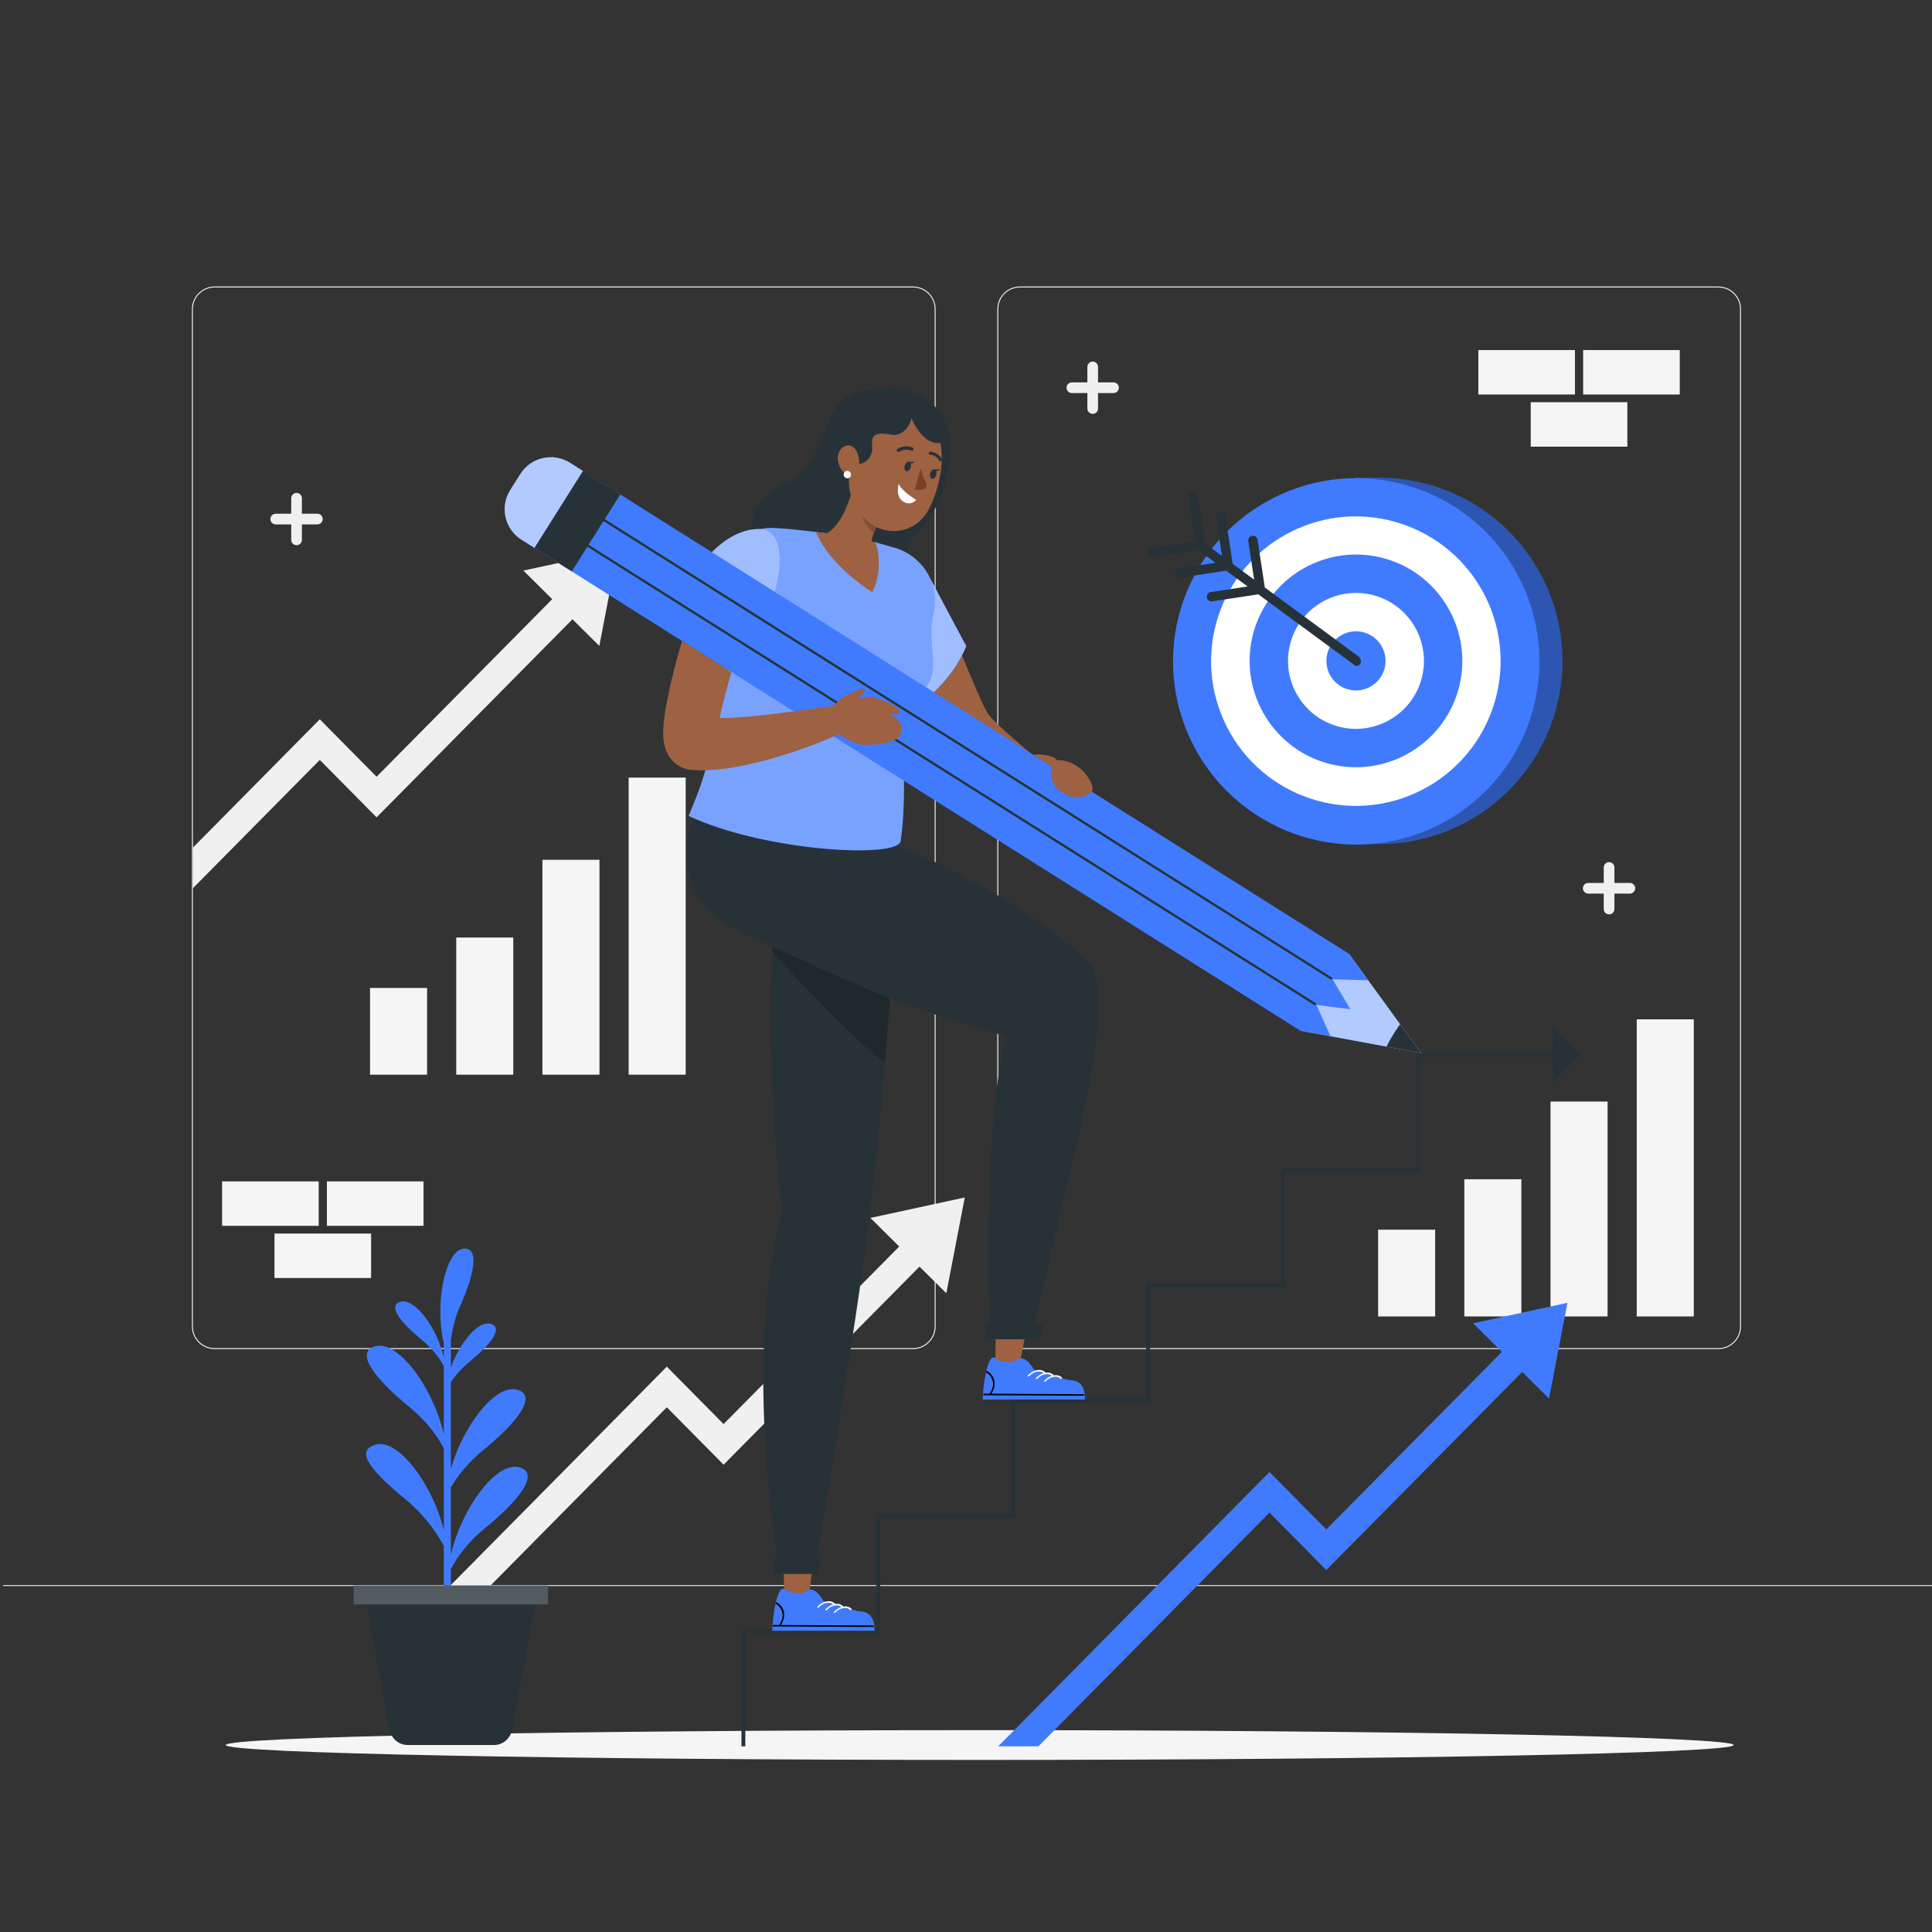<?xml version="1.0" encoding="utf-8"?>
<!-- Generator: Adobe Illustrator 27.5.0, SVG Export Plug-In . SVG Version: 6.00 Build 0)  -->
<svg version="1.1" xmlns="http://www.w3.org/2000/svg" xmlns:xlink="http://www.w3.org/1999/xlink" x="0px" y="0px"
	 viewBox="0 0 500 500" style="enable-background:new 0 0 500 500;" xml:space="preserve">
<rect x="0" y="0" width="500" height="500" fill="#333333" stroke="none"/>
<g id="Background_complete">
	<g>
		<g>
			<g>
				<g>
					<path style="fill:#F0F0F0;" d="M444.708,349.145H263.962c-3.232,0-5.862-2.63-5.862-5.862V80.009
						c0-3.232,2.63-5.862,5.862-5.862h180.746c3.232,0,5.862,2.629,5.862,5.862v263.273
						C450.57,346.515,447.94,349.145,444.708,349.145z M263.962,74.397c-3.095,0-5.612,2.518-5.612,5.612v263.273
						c0,3.095,2.518,5.612,5.612,5.612h180.746c3.095,0,5.612-2.518,5.612-5.612V80.009c0-3.094-2.518-5.612-5.612-5.612H263.962z"
						/>
				</g>
			</g>
			<g>
				<g>
					<path style="fill:#F0F0F0;" d="M236.28,349.145H55.534c-3.232,0-5.862-2.63-5.862-5.862V80.009
						c0-3.232,2.629-5.862,5.862-5.862H236.28c3.232,0,5.862,2.629,5.862,5.862v263.273
						C242.143,346.515,239.513,349.145,236.28,349.145z M55.534,74.397c-3.094,0-5.612,2.518-5.612,5.612v263.273
						c0,3.095,2.518,5.612,5.612,5.612H236.28c3.095,0,5.612-2.518,5.612-5.612V80.009c0-3.094-2.518-5.612-5.612-5.612H55.534z"/>
				</g>
			</g>
		</g>
		<g>
			<g>
				<rect x="0.788" y="410.214" style="fill:#E0E0E0;" width="500" height="0.25"/>
			</g>
		</g>
	</g>
	<g>
		<polygon style="fill:#F0F0F0;" points="225.258,315.201 231.816,321.703 232.718,322.595 187.266,368.551 172.567,353.688 
			116.675,410.214 127.069,410.214 172.567,364.2 187.266,379.064 237.96,327.801 238.354,328.189 244.912,334.692 249.679,309.904 
					"/>
	</g>
	<g>
		<polygon style="fill:#F0F0F0;" points="135.452,147.667 142.01,154.17 142.912,155.062 97.46,201.018 82.761,186.154 
			49.922,219.366 49.922,229.878 82.761,196.667 97.46,211.531 148.153,160.268 148.548,160.656 155.105,167.159 159.873,142.37 		
			"/>
	</g>
	<path style="fill:#F0F0F0;" d="M83.512,134.329c0,0.767-0.619,1.386-1.378,1.386h-4.002v3.994c0,0.768-0.619,1.386-1.386,1.386
		c-0.759,0-1.378-0.619-1.378-1.386v-3.994h-4.002c-0.767,0-1.386-0.619-1.386-1.386c0-0.759,0.619-1.378,1.386-1.378h4.002v-4.002
		c0-0.767,0.619-1.386,1.378-1.386c0.767,0,1.386,0.619,1.386,1.386v4.002h4.002C82.894,132.951,83.512,133.57,83.512,134.329z"/>
	<path style="fill:#F0F0F0;" d="M423.19,229.878c0,0.767-0.619,1.386-1.378,1.386h-4.002v3.994c0,0.768-0.619,1.386-1.386,1.386
		c-0.759,0-1.378-0.619-1.378-1.386v-3.994h-4.002c-0.767,0-1.386-0.619-1.386-1.386c0-0.759,0.619-1.378,1.386-1.378h4.002v-4.002
		c0-0.767,0.619-1.386,1.378-1.386c0.767,0,1.386,0.619,1.386,1.386v4.002h4.002C422.571,228.5,423.19,229.119,423.19,229.878z"/>
	<path style="fill:#F0F0F0;" d="M289.553,100.341c0,0.767-0.619,1.386-1.378,1.386h-4.002v3.994c0,0.768-0.619,1.386-1.386,1.386
		c-0.759,0-1.378-0.619-1.378-1.386v-3.994h-4.002c-0.767,0-1.386-0.619-1.386-1.386c0-0.759,0.619-1.378,1.386-1.378h4.002v-4.002
		c0-0.767,0.619-1.386,1.378-1.386c0.767,0,1.386,0.619,1.386,1.386v4.002h4.002C288.934,98.963,289.553,99.582,289.553,100.341z"/>
	<g>
		<g>
			<rect x="57.48" y="305.745" style="fill:#F5F5F5;" width="25" height="11.5"/>
			<rect x="84.605" y="305.745" style="fill:#F5F5F5;" width="25" height="11.5"/>
		</g>
		<rect x="71.042" y="319.245" style="fill:#F5F5F5;" width="25" height="11.5"/>
	</g>
	<g>
		<g>
			<rect x="382.594" y="90.597" style="fill:#F5F5F5;" width="25" height="11.5"/>
			<rect x="409.719" y="90.597" style="fill:#F5F5F5;" width="25" height="11.5"/>
		</g>
		<rect x="396.157" y="104.097" style="fill:#F5F5F5;" width="25" height="11.5"/>
	</g>
	<g>
		<rect x="95.766" y="255.681" style="fill:#F5F5F5;" width="14.759" height="22.45"/>
		<rect x="118.076" y="242.627" style="fill:#F5F5F5;" width="14.759" height="35.503"/>
		<rect x="140.386" y="222.519" style="fill:#F5F5F5;" width="14.759" height="55.612"/>
		<rect x="162.696" y="201.24" style="fill:#F5F5F5;" width="14.759" height="76.89"/>
	</g>
	<g>
		<rect x="356.657" y="318.245" style="fill:#F5F5F5;" width="14.759" height="22.45"/>
		<rect x="378.967" y="305.192" style="fill:#F5F5F5;" width="14.759" height="35.503"/>
		<rect x="401.277" y="285.083" style="fill:#F5F5F5;" width="14.759" height="55.612"/>
		<rect x="423.587" y="263.805" style="fill:#F5F5F5;" width="14.759" height="76.89"/>
	</g>
</g>
<g id="Background_simple" style="display:none;">
	<g style="display:inline;">
		<path style="fill:#407BFF;" d="M429.777,156.197c-2.09-23.725-11.822-46.267-28.418-63.35
			c-15.452-15.906-39.133-29.853-72.974-24.407c-77.526,12.475-45.825,131.563-146.951,104.94
			c-101.127-26.623-143.389,96.016-67.668,139.305c75.721,43.289,205.947,19.149,261.057-27.129
			C426.708,241.987,432.741,189.84,429.777,156.197z"/>
		<path style="opacity:0.9;fill:#FFFFFF;" d="M429.777,156.197c-2.09-23.725-11.822-46.267-28.418-63.35
			c-15.452-15.906-39.133-29.853-72.974-24.407c-77.526,12.475-45.825,131.563-146.951,104.94
			c-101.127-26.623-143.389,96.016-67.668,139.305c75.721,43.289,205.947,19.149,261.057-27.129
			C426.708,241.987,432.741,189.84,429.777,156.197z"/>
	</g>
</g>
<g id="Shadow">
	<g>
		<g>
			<path style="fill:#F5F5F5;" d="M448.667,451.613c0,2.129-87.356,3.854-195.115,3.854s-195.115-1.726-195.115-3.854
				c0-2.129,87.356-3.855,195.115-3.855S448.667,449.484,448.667,451.613z"/>
		</g>
	</g>
</g>
<g id="Arrow">
	<g>
		<polygon style="fill:#407BFF;" points="381.234,342.464 387.792,348.966 388.694,349.858 343.242,395.814 328.543,380.951 
			258.35,451.941 268.744,451.941 328.543,391.463 343.242,406.327 393.936,355.064 394.33,355.452 400.888,361.955 
			405.655,337.167 		"/>
	</g>
</g>
<g id="Plant">
	<g>
		<g>
			<path style="fill:#263238;" d="M132.493,447.712l6.59-35.692H94.267l6.59,35.692c0.417,2.26,2.388,3.9,4.686,3.9h22.263
				C130.105,451.613,132.076,449.973,132.493,447.712z"/>
			<path style="fill:#407BFF;" d="M134.333,379.719c-5.9-1.554-14.914,10.692-17.652,22.631v-17.395
				c1.376-2.441,4-6.112,8.764-9.992c7.408-6.034,14.228-13.777,8.317-15.333c-5.539-1.459-13.823,9.246-17.081,20.44V357.73
				c0.954-1.482,2.518-3.426,5.018-5.462c4.669-3.803,8.967-8.683,5.242-9.664c-3.233-0.852-7.949,4.871-10.26,11.324v-7.24
				c0.382-2.24,0.922-5.438,2.404-8.709c3.434-7.578,5.289-15.385,0.761-14.804c-4.532,0.581-7.47,14.077-4.992,24.438v3.726
				c-1.674-7.582-7.417-15.435-11.166-14.447c-3.725,0.981,0.573,5.861,5.242,9.664c3.554,2.895,5.217,5.604,5.924,7.061v17.598
				c-2.685-11.999-11.763-24.384-17.694-22.822c-5.91,1.557,0.909,9.3,8.317,15.333c5.598,4.559,8.242,8.832,9.377,11.156v21.103
				c-2.869-11.78-11.716-23.668-17.534-22.135c-5.91,1.557-0.842,7.215,7.484,14.059c5.658,4.652,8.689,9.56,10.05,12.229v11.883
				h1.827v-5.898c1.158-2.342,3.805-6.566,9.335-11.07C133.424,389.019,140.244,381.276,134.333,379.719z"/>
			<rect x="91.508" y="410.339" style="fill:#263238;" width="50.333" height="4.9"/>
			<rect x="91.508" y="410.339" style="opacity:0.2;fill:#FFFFFF;" width="50.333" height="4.9"/>
		</g>
	</g>
</g>
<g id="Target">
	<g>
		<g>
			<path style="fill:#407BFF;" d="M402.586,183.829c-5.921,21.116-25.248,34.86-46.179,34.603v0.01h-5.86v-0.442
				c-2.128-0.288-4.256-0.73-6.384-1.326c-25.207-7.073-39.908-33.226-32.845-58.433c5.263-18.751,21.085-31.694,39.229-34.172
				v-0.442h5.86v0.01c4.4-0.051,8.893,0.514,13.344,1.768C394.958,132.469,409.659,158.633,402.586,183.829z"/>
			<path style="opacity:0.3;" d="M402.586,183.829c-5.921,21.116-25.248,34.86-46.179,34.603v0.01h-5.86v-0.442
				c-2.128-0.288-4.256-0.73-6.384-1.326c-25.207-7.073-39.908-33.226-32.845-58.433c5.263-18.751,21.085-31.694,39.229-34.172
				v-0.442h5.86v0.01c4.4-0.051,8.893,0.514,13.344,1.768C394.958,132.469,409.659,158.633,402.586,183.829z"/>
			
				<ellipse transform="matrix(0.926 -0.378 0.378 0.926 -38.621 145.43)" style="fill:#407BFF;" cx="350.926" cy="171.037" rx="47.394" ry="47.394"/>
			
				<ellipse transform="matrix(0.912 -0.41 0.41 0.912 -39.276 158.999)" style="fill:#FFFFFF;" cx="350.926" cy="171.037" rx="37.46" ry="37.459"/>
			<path style="fill:#407BFF;" d="M343.495,197.539c14.613,4.098,29.836-4.458,33.934-19.071
				c4.098-14.614-4.457-29.836-19.071-33.934c-14.613-4.098-29.836,4.458-33.934,19.071
				C320.326,178.219,328.881,193.442,343.495,197.539z"/>
			<path style="fill:#FFFFFF;" d="M346.177,187.973c9.339,2.619,19.067-2.849,21.686-12.188c2.619-9.339-2.849-19.067-12.188-21.686
				c-9.339-2.619-19.067,2.849-21.686,12.188C331.371,175.627,336.838,185.355,346.177,187.973z"/>
			<path style="fill:#407BFF;" d="M348.859,178.408c4.064,1.14,8.298-1.24,9.438-5.304c1.14-4.065-1.24-8.298-5.304-9.438
				c-4.064-1.14-8.298,1.24-9.438,5.304C342.416,173.034,344.795,177.268,348.859,178.408z"/>
		</g>
		<path style="fill:#263238;" d="M297.885,141.847l11.442-1.742l-1.742-11.442c-0.101-0.662,0.354-1.281,1.016-1.382
			c0.663-0.101,1.281,0.354,1.382,1.017l1.882,12.363l4.393,3.233l-1.517-9.965c-0.101-0.662,0.354-1.281,1.016-1.382
			c0.663-0.101,1.281,0.354,1.382,1.017l1.882,12.363l5.549,4.083l-1.517-9.965c-0.101-0.662,0.354-1.281,1.017-1.382
			c0.662-0.101,1.281,0.354,1.382,1.017l1.882,12.363l24.116,17.746c1.512,1.248,0.516,2.827-0.719,2.481l-25.087-18.459
			l-11.926,1.815c-0.662,0.101-1.281-0.354-1.382-1.017c-0.101-0.662,0.354-1.281,1.017-1.382l9.528-1.45l-5.549-4.083
			l-11.926,1.815c-0.663,0.101-1.281-0.354-1.382-1.017c-0.101-0.662,0.354-1.281,1.017-1.382l9.528-1.45l-4.394-3.233
			l-11.926,1.815c-0.662,0.101-1.281-0.354-1.382-1.017C296.768,142.566,297.223,141.947,297.885,141.847z"/>
	</g>
</g>
<g id="Character">
	<g>
		<g>
			<polygon style="fill:#263238;" points="192.89,451.941 191.89,451.941 191.89,421.646 226.803,421.646 226.803,391.808 
				261.717,391.808 261.717,362.012 296.631,362.012 296.631,332.174 331.545,332.174 331.545,302.378 366.459,302.378 
				366.459,272.54 401.872,272.54 401.872,273.54 367.459,273.54 367.459,303.336 366.959,303.378 332.545,303.378 332.545,333.174 
				297.631,333.174 297.631,362.97 297.131,363.012 262.717,363.012 262.717,392.808 227.803,392.808 227.803,422.603 
				227.303,422.646 192.89,422.646 			"/>
		</g>
		<polygon style="fill:#263238;" points="408.829,273.04 401.873,280.242 401.873,265.838 		"/>
	</g>
	<g>
		<g>
			<path style="fill:#9E6141;" d="M240.953,150.595c2.401,5.441,4.689,10.996,6.962,16.495l3.419,8.211
				c1.151,2.676,2.298,5.46,3.463,7.792c0.704,1.314,0.582,1.326,1.461,2.343c0.766,0.88,1.763,1.852,2.786,2.798
				c2.046,1.933,4.29,3.831,6.538,5.742l13.783,11.439l-3.712,5.854c-5.543-2.675-10.908-5.538-16.183-8.751
				c-2.648-1.595-5.246-3.284-7.876-5.149c-1.309-0.959-2.609-1.941-3.988-3.174c-0.683-0.612-1.419-1.322-2.222-2.297l-0.553-0.741
				l-0.431-0.633c-0.293-0.433-0.492-0.777-0.742-1.171c-0.9-1.484-1.659-2.864-2.408-4.254c-0.744-1.385-1.466-2.759-2.147-4.141
				c-1.372-2.759-2.709-5.505-3.97-8.278c-2.549-5.539-4.948-11.081-7.136-16.778L240.953,150.595z"/>
		</g>
		<g>
			<path style="fill:#407BFF;" d="M240.735,149.717l9.33,17.502c0,0-3.115,8.464-11.689,14.62l-6.661-7.695L240.735,149.717z"/>
		</g>
		<g style="opacity:0.5;">
			<path style="fill:#FFFFFF;" d="M240.735,149.717l9.33,17.502c0,0-3.115,8.464-11.689,14.62l-6.661-7.695L240.735,149.717z"/>
		</g>
		<g>
			<g>
				<path style="fill:#263238;" d="M226.958,100.776c0,0-9.364-1.099-12.715,8.863c-2.819,8.379-6.135,13.198-9.988,14.854
					c-6.311,2.713-12.353,8.232-8.503,16.072c6.093,12.407,31.982,11.158,37.065,5.85c5.083-5.309-0.294-4.032,4.902-8.834
					c5.195-4.801,10.706-18.562,7.053-28.228C242.761,104.031,235.027,98.977,226.958,100.776z"/>
			</g>
			<g>
				<g>
					<g>
						<g>
							<g>
								<path style="fill:#FFFFFF;" d="M238.304,128.921c-0.336,1.401-1.744,2.263-3.145,1.927
									c-1.401-0.336-2.263-1.744-1.927-3.145c0.336-1.401,1.744-2.263,3.145-1.927
									C237.777,126.113,238.64,127.521,238.304,128.921z"/>
							</g>
						</g>
					</g>
				</g>
			</g>
			<g>
				<g>
					<g>
						<g>
							<polygon style="fill:#9E6141;" points="202.581,402.387 203.107,413.9 209.256,413.9 210.665,402.387 							"/>
						</g>
						<g>
							<g>
								<g>
									<path style="fill:#407BFF;" d="M226.312,422.043c0.035-3.751-1.527-4.871-3.578-4.999
										c-2.134-0.133-9.549-2.663-9.549-2.663s-1.367-2.382-2.73-2.866c-1.363-0.484-2.867,0.933-2.867,0.933l-3.814-0.464
										c0,0-0.989-1.713-1.932-0.212c-1.462,2.325-1.945,8.762-1.979,10.271H226.312z"/>
								</g>
							</g>
						</g>
						<g>
							<g>
								<g>
									<g>
										<path d="M225.907,421.063c-1.6-0.007-3.193-0.014-4.793-0.022c-6.99-0.033-13.977-0.074-20.967-0.108
											c-0.267,0.001-0.173-0.402,0.092-0.396c0.47,0.005,0.949,0.003,1.42,0.008c0.004-0.015,0.017-0.038,0.028-0.053
											c1.51-2.161,0.86-4.357-0.895-5.452c-0.207-0.121,0.087-0.472,0.285-0.344c1.899,1.185,2.544,3.533,1.007,5.847
											c0.987,0.01,1.968,0.013,2.957,0.015c6.982,0.033,13.969,0.074,20.959,0.108
											C226.267,420.665,226.173,421.069,225.907,421.063z"/>
									</g>
								</g>
							</g>
						</g>
						<g>
							<g>
								<g>
									<g>
										<path style="fill:#FFFFFF;" d="M211.867,416.003c1.215-1.262,2.843-1.621,3.911-0.669
											c0.173,0.154,0.458-0.193,0.287-0.345c-1.226-1.093-3.126-0.618-4.501,0.812
											C211.363,416.011,211.667,416.211,211.867,416.003L211.867,416.003z"/>
									</g>
								</g>
							</g>
						</g>
						<g>
							<g>
								<g>
									<g>
										<path style="fill:#FFFFFF;" d="M213.97,416.675c1.215-1.262,2.843-1.621,3.911-0.669c0.173,0.154,0.458-0.193,0.287-0.345
											c-1.226-1.093-3.126-0.618-4.501,0.812C213.465,416.683,213.77,416.882,213.97,416.675L213.97,416.675z"/>
									</g>
								</g>
							</g>
						</g>
						<g>
							<g>
								<g>
									<g>
										<path style="fill:#FFFFFF;" d="M216.146,417.346c1.214-1.263,2.843-1.621,3.911-0.669
											c0.173,0.154,0.458-0.193,0.287-0.345c-1.226-1.093-3.126-0.618-4.501,0.812
											C215.641,417.354,215.946,417.554,216.146,417.346L216.146,417.346z"/>
									</g>
								</g>
							</g>
						</g>
					</g>
				</g>
				<g>
					<path style="fill:#263238;" d="M232.664,212.086c0,0-0.51,19.341-2.392,46.514c-0.373,5.264-0.794,10.832-1.265,16.606
						c-0.99,11.989-2.235,24.899-3.784,37.956c-3.754,31.594-14.234,91.94-14.234,91.94l-9.528,0.206c0,0-9.391-53.994,0.892-91.372
						c-0.657-6.46-1.186-12.518-1.598-18.214c-1.441-19.596-1.549-34.81-0.99-46.583c0.049-0.941,0.098-1.862,0.147-2.764
						c0.088-1.5,0.196-2.951,0.304-4.333c0.176-2.274,0.392-4.392,0.618-6.362c2.147-18.39,5.999-23.693,5.999-23.693
						L232.664,212.086z"/>
				</g>
				<g style="opacity:0.2;">
					<path d="M230.272,258.6c-0.373,5.264-0.794,10.832-1.265,16.606c-9.607-7.764-22.605-21.694-29.095-28.83
						c0.088-1.5,0.196-2.951,0.304-4.333L230.272,258.6z"/>
				</g>
				<g>
					<path style="fill:#263238;" d="M256.073,343.865l11.473-0.327c6.134-29.523,23.133-85.739,14.277-94.299
						c-31.083-30.047-89.837-44.206-89.837-44.206c-7.092,1.402-12.204,3.605-13.767,10.415c-1.613,7.03-0.618,16.475,7.906,22.472
						c5.213,3.667,11.729,6.1,24.811,12.109c10.282,4.72,21.171,9.628,39.52,15.236c5.332,1.63,7.114,2.163,10.057,2.971
						C254.449,290.03,255.961,335.415,256.073,343.865z"/>
				</g>
				<g>
					<g>
						<g>
							<polygon style="fill:#9E6141;" points="257.715,343.142 257.566,354.052 263.714,354.052 265.799,343.142 							"/>
						</g>
						<g>
							<g>
								<polygon style="fill:#263238;" points="269.127,346.604 269.912,342.532 255.046,342.532 254.98,346.604 								"/>
							</g>
						</g>
						<g>
							<g>
								<g>
									<path style="fill:#407BFF;" d="M280.771,362.195c0.035-3.751-1.526-4.871-3.578-4.999
										c-2.134-0.133-9.549-2.663-9.549-2.663s-1.367-2.382-2.73-2.866c-1.363-0.484-2.867,0.933-2.867,0.933l-3.815-0.464
										c0,0-0.989-1.713-1.932-0.212c-1.462,2.325-1.945,8.762-1.978,10.271H280.771z"/>
								</g>
							</g>
						</g>
						<g>
							<g>
								<g>
									<g>
										<path d="M280.366,361.215c-1.6-0.007-3.193-0.014-4.793-0.022c-6.99-0.033-13.978-0.074-20.967-0.108
											c-0.267,0.001-0.173-0.402,0.093-0.396c0.47,0.005,0.949,0.003,1.42,0.008c0.004-0.015,0.017-0.038,0.028-0.053
											c1.51-2.161,0.86-4.357-0.895-5.452c-0.207-0.121,0.087-0.472,0.285-0.344c1.899,1.185,2.544,3.533,1.007,5.847
											c0.987,0.01,1.968,0.013,2.957,0.016c6.982,0.033,13.969,0.074,20.959,0.108
											C280.725,360.817,280.631,361.221,280.366,361.215z"/>
									</g>
								</g>
							</g>
						</g>
						<g>
							<g>
								<g>
									<g>
										<path style="fill:#FFFFFF;" d="M266.326,356.155c1.215-1.262,2.843-1.621,3.911-0.668
											c0.173,0.154,0.458-0.193,0.287-0.345c-1.226-1.093-3.126-0.618-4.501,0.812
											C265.822,356.163,266.126,356.363,266.326,356.155L266.326,356.155z"/>
									</g>
								</g>
							</g>
						</g>
						<g>
							<g>
								<g>
									<g>
										<path style="fill:#FFFFFF;" d="M268.428,356.827c1.214-1.263,2.843-1.621,3.911-0.669
											c0.173,0.154,0.458-0.193,0.287-0.345c-1.226-1.093-3.126-0.618-4.501,0.812
											C267.924,356.835,268.228,357.035,268.428,356.827L268.428,356.827z"/>
									</g>
								</g>
							</g>
						</g>
						<g>
							<g>
								<g>
									<g>
										<path style="fill:#FFFFFF;" d="M270.605,357.499c1.214-1.263,2.843-1.621,3.911-0.669
											c0.173,0.154,0.458-0.193,0.287-0.345c-1.226-1.093-3.126-0.618-4.501,0.812
											C270.1,357.507,270.404,357.707,270.605,357.499L270.605,357.499z"/>
									</g>
								</g>
							</g>
						</g>
					</g>
				</g>
				<g>
					<g>
						<polygon style="fill:#263238;" points="211.73,407.335 212.657,403.271 200,403.271 200.089,407.335 						"/>
					</g>
				</g>
			</g>
			<g>
				<path style="fill:#407BFF;" d="M178.221,211.164c19.442,9.143,54.157,11.119,54.861,6.501
					c1.985-13.015-0.456-28.216,2.09-36.544c10.689-5.502,4.053-12.448,6.403-22.237c1.803-7.467-2.584-14.891-9.955-17.095
					c-1.703-0.502-3.468-1.012-5.212-1.456c-0.361-0.097-0.712-0.182-1.063-0.266c-4.668-1.158-9.176-1.82-14.201-2.398
					c-1.747-0.212-3.562-0.4-5.459-0.609c-1.889-0.197-3.743-0.337-5.509-0.424c-6.572-0.342-12.178,5.004-12,11.495
					c0.244,9.575-0.159,18.543-1.028,26.63c-0.193,1.827-0.397,3.588-0.639,5.314c-0.922,6.749-2.165,12.793-3.586,17.959
					c-0.028,0.113-0.066,0.224-0.093,0.327c-0.659,2.352-1.352,4.509-2.08,6.471c-0.223,0.618-0.451,1.203-0.689,1.777
					C179.576,207.829,178.747,209.959,178.221,211.164z"/>
			</g>
			<g style="opacity:0.3;">
				<path style="fill:#FFFFFF;" d="M178.221,211.164c19.442,9.143,54.157,11.119,54.861,6.501
					c1.985-13.015-0.456-28.216,2.09-36.544c10.689-5.502,4.053-12.448,6.403-22.237c1.803-7.467-2.584-14.891-9.955-17.095
					c-1.703-0.502-3.468-1.012-5.212-1.456c-0.361-0.097-0.712-0.182-1.063-0.266c-4.668-1.158-9.176-1.82-14.201-2.398
					c-1.747-0.212-3.562-0.4-5.459-0.609c-1.889-0.197-3.743-0.337-5.509-0.424c-6.572-0.342-12.178,5.004-12,11.495
					c0.244,9.575-0.159,18.543-1.028,26.63c-0.193,1.827-0.397,3.588-0.639,5.314c-0.922,6.749-2.165,12.793-3.586,17.959
					c-0.028,0.113-0.066,0.224-0.093,0.327c-0.659,2.352-1.352,4.509-2.08,6.471c-0.223,0.618-0.451,1.203-0.689,1.777
					C179.576,207.829,178.747,209.959,178.221,211.164z"/>
			</g>
			<g>
				<path style="fill:#407BFF;" d="M177.323,152.053c0,0,8.365-15.719,19.639-15.125c7.202,0.38,6.2,15.82-1.815,27.426
					C187.691,161.367,182.117,157.785,177.323,152.053z"/>
			</g>
			<g style="opacity:0.5;">
				<path style="fill:#FFFFFF;" d="M177.323,152.053c0,0,8.365-15.719,19.639-15.125c7.202,0.38,6.2,15.82-1.815,27.426
					C187.691,161.367,182.117,157.785,177.323,152.053z"/>
			</g>
			<g>
				<path style="fill:#9E6141;" d="M211.145,137.669c3.813,9.1,14.592,15.579,14.592,15.579c2.001-3.628,2.259-9.803,0.695-12.904
					c-0.362-0.097-0.715-0.183-1.067-0.268C220.68,138.91,216.169,138.246,211.145,137.669z"/>
			</g>
			<g>
				<g>
					<g>
						<path style="fill:#9E6141;" d="M226.255,142.893c0.026,0.132,0.064,0.268,0.132,0.41c1.333,2.799-0.746,4.956-3.557,4.408
							c-0.273-0.053-0.539-0.124-0.799-0.209c-0.994-0.328-1.874-0.965-2.487-1.814c-0.003-0.004-0.005-0.007-0.008-0.011
							c-2.951-4.1-6.267-7.337-6.267-7.337c4.538-1.767,7.078-9.69,8.089-14.711l5.595,9.225l1.015,1.989
							c-0.727,0.988-1.396,2.024-1.828,3.079C225.446,139.556,225.291,141.243,226.255,142.893z"/>
					</g>
				</g>
				<g style="opacity:0.2;">
					<g>
						<path d="M226.139,137.922c0.433-1.055,1.101-2.091,1.828-3.079l-1.015-1.989l-4.177-0.41
							C222.775,132.444,223.461,135.939,226.139,137.922z"/>
					</g>
				</g>
				<g>
					<g>
						<path style="fill:#9E6141;" d="M221.24,114.451c-1.672,8.247-2.552,11.702,0.359,16.938c4.379,7.875,14.684,8.062,18.74,0.467
							c3.65-6.838,5.771-19.175-1.16-24.478C232.35,102.152,222.912,106.205,221.24,114.451"/>
					</g>
				</g>
				<g>
					<path style="fill:#263238;" d="M234.705,105.151c0,0,2.42,8.599,7.308,9.462c4.887,0.862,1.617-5.969-2.932-9.338
						C237.108,103.813,234.705,105.151,234.705,105.151z"/>
				</g>
				<g>
					<g>
						<path style="fill:#263238;" d="M232.383,116.959c0.11,0.03,0.233,0.017,0.337-0.046c1.631-0.987,3.086-0.314,3.103-0.306
							c0.215,0.101,0.474,0.015,0.574-0.199c0.099-0.214,0.003-0.47-0.214-0.575c-0.076-0.036-1.903-0.883-3.926,0.343
							c-0.201,0.123-0.261,0.386-0.134,0.59C232.185,116.865,232.278,116.93,232.383,116.959"/>
					</g>
				</g>
				<g>
					<g>
						<path style="fill:#263238;" d="M243.36,119.371c0.094,0.019,0.195,0.005,0.284-0.05c0.181-0.113,0.236-0.352,0.124-0.534
							c-1.133-1.818-2.92-1.876-2.996-1.878c-0.214-0.004-0.391,0.165-0.395,0.38c-0.005,0.213,0.165,0.39,0.378,0.395
							c0.07,0.002,1.456,0.067,2.356,1.513C243.169,119.29,243.261,119.351,243.36,119.371"/>
					</g>
				</g>
				<g>
					<path style="fill:#263238;" d="M218.764,113.07c0,0-3.103,5.242,0.797,6.67c3.9,1.428,6.178-1.236,6.154-3.584
						s-0.736-4.803,5.045-3.657c5.09,1.009,8.245-9.566,1.474-9.399C228.033,103.203,220.307,105.768,218.764,113.07z"/>
				</g>
				<g>
					<g>
						<path style="fill:#FFFFFF;" d="M237.115,129.398c0,0-3.834-2.326-4.511-4.2c0,0-0.979,3.087,1.005,4.509
							C235.593,131.129,237.115,129.398,237.115,129.398z"/>
					</g>
				</g>
				<g>
					<g>
						<path style="fill:#263238;" d="M234.121,120.533c-0.176,0.661,0.032,1.29,0.464,1.405c0.432,0.115,0.925-0.328,1.101-0.989
							c0.176-0.661-0.031-1.29-0.464-1.405C234.79,119.43,234.297,119.872,234.121,120.533"/>
					</g>
				</g>
				<g>
					<g>
						<path style="fill:#263238;" d="M240.737,122.486c-0.176,0.661,0.032,1.29,0.463,1.405c0.432,0.115,0.925-0.328,1.101-0.989
							c0.176-0.661-0.031-1.29-0.464-1.405C241.405,121.383,240.913,121.826,240.737,122.486"/>
					</g>
				</g>
				<g>
					<g>
						<path style="fill:#263238;" d="M241.637,121.484l1.709-0.035C243.346,121.449,242.201,122.472,241.637,121.484"/>
					</g>
				</g>
				<g>
					<g>
						<path style="fill:#7A4224;" d="M238.208,121.262c0,0,0.673,2.055,1.504,3.904c0.27,0.601-0.072,1.307-0.72,1.435
							c-1.113,0.219-2.24,0.152-2.24,0.152L238.208,121.262z"/>
					</g>
				</g>
				<g>
					<g>
						<path style="fill:#9E6141;" d="M216.857,119.304c0.313,1.747,1.324,3.061,2.434,3.716c1.67,0.984,3.093-0.755,3.121-2.899
							c0.025-1.929-0.813-4.765-2.726-4.854C217.802,115.179,216.5,117.307,216.857,119.304"/>
					</g>
				</g>
				<g>
					<path style="fill:#FFFFFF;" d="M220.246,122.826c0,0.525-0.426,0.951-0.951,0.951c-0.525,0-0.951-0.426-0.951-0.951
						s0.426-0.951,0.951-0.951C219.821,121.875,220.246,122.301,220.246,122.826z"/>
				</g>
				<g>
					<g>
						<path style="fill:#263238;" d="M235.021,119.531l1.709-0.035C236.73,119.495,235.585,120.519,235.021,119.531"/>
					</g>
				</g>
			</g>
		</g>
		<g>
			<g>
				<g>
					<g>
						<g>
							<polygon style="fill:#407BFF;" points="336.516,266.732 367.777,272.52 349.072,246.813 							"/>
						</g>
					</g>
					<g style="opacity:0.6;">
						<g>
							<polygon style="fill:#FFFFFF;" points="349.069,246.811 362.346,265.058 367.777,272.52 358.813,270.866 336.514,266.73 
															"/>
						</g>
					</g>
					<g>
						<g>
							<path style="fill:#263238;" d="M362.346,265.058l5.43,7.462l-8.963-1.653C359.799,268.918,361.03,266.897,362.346,265.058z"
								/>
						</g>
					</g>
				</g>
				<g>
					<g>
						<g>
							<polygon style="fill:#407BFF;" points="150.862,121.875 349.069,246.811 354.079,253.697 344.884,253.451 349.459,261.182 
								340.699,260.091 344.342,268.182 336.514,266.73 138.306,141.794 							"/>
						</g>
					</g>
					<g>
						<g>
							
								<rect x="137.662" y="129.155" transform="matrix(0.533 -0.846 0.846 0.533 -44.364 189.379)" style="fill:#263238;" width="23.546" height="11.473"/>
						</g>
					</g>
					<g>
						<g>
							<path style="fill:#407BFF;" d="M150.86,121.874l-12.555,19.919l-3.353-2.114c-4.353-2.744-5.657-8.496-2.913-12.849
								l2.62-4.157c2.744-4.353,8.496-5.657,12.849-2.913L150.86,121.874z"/>
						</g>
					</g>
					<g style="opacity:0.6;">
						<g>
							<path style="fill:#FFFFFF;" d="M150.86,121.874l-12.555,19.919l-3.353-2.114c-4.353-2.744-5.657-8.496-2.913-12.849
								l2.62-4.157c2.744-4.353,8.496-5.657,12.849-2.913L150.86,121.874z"/>
						</g>
					</g>
				</g>
			</g>
			<g>
				<g>
					<path style="fill:#263238;" d="M340.573,260.011c-0.089,0.141-0.276,0.183-0.416,0.094l-188.122-118.58
						c-0.141-0.089-0.183-0.276-0.094-0.416c0.089-0.141,0.275-0.183,0.416-0.094l188.123,118.58
						C340.619,259.684,340.662,259.871,340.573,260.011z"/>
				</g>
			</g>
			<g>
				<g>
					<path style="fill:#263238;" d="M344.758,253.372c-0.089,0.141-0.276,0.183-0.416,0.094l-188.123-118.58
						c-0.141-0.089-0.183-0.276-0.094-0.416c0.089-0.141,0.275-0.183,0.416-0.094l188.122,118.58
						C344.805,253.044,344.847,253.231,344.758,253.372z"/>
				</g>
			</g>
		</g>
		<g>
			<path style="fill:#9E6141;" d="M218.661,189.29c-0.985,0.472-1.949,0.903-2.914,1.313c-0.554,0.246-1.108,0.472-1.672,0.708
				c-1.529,0.636-3.068,1.262-4.627,1.826c-3.098,1.159-6.258,2.196-9.49,3.119c-3.232,0.923-6.525,1.703-9.972,2.308
				c-1.723,0.308-3.488,0.513-5.335,0.667c-1.662,0.133-3.375,0.205-5.253,0.051c-0.215-0.01-0.431-0.031-0.646-0.051
				c-0.77-0.082-1.6-0.298-2.39-0.667c-1.098-0.513-1.929-1.241-2.524-1.908c-1.118-1.344-1.436-2.349-1.683-3.068
				c-0.421-1.436-0.441-2.216-0.503-2.975c-0.061-1.436,0.021-2.483,0.113-3.498c0.185-2.011,0.492-3.775,0.821-5.509
				c0.677-3.468,1.457-6.761,2.319-10.023c0.503-1.919,1.036-3.827,1.59-5.725l12.793,8.064c-0.144,0.482-0.277,0.964-0.41,1.447
				c-0.841,3.068-1.683,6.135-2.329,9.1c-0.103,0.462-0.195,0.923-0.287,1.375c0.759,0,1.539-0.031,2.319-0.051
				c2.975-0.113,6.043-0.41,9.141-0.739c2.544-0.287,5.119-0.616,7.694-0.964c0.554-0.072,1.118-0.154,1.672-0.226l9.439-1.354
				L218.661,189.29z"/>
		</g>
		<g>
			<g>
				<path style="fill:#9E6141;" d="M215.752,182.618c0,0,8.204-2.584,9.953-2.283c1.956,0.337,1.389,10.607-1.08,12.091
					c-2.469,1.484-8.401-3.021-8.401-3.021L215.752,182.618z"/>
			</g>
			<g>
				<path style="fill:#9E6141;" d="M215.759,182.713c0,0,1.709-2.158,3.538-2.871s3.493-1.87,4.348-1.569
					c0.855,0.301-2.165,3.085-2.165,3.085L215.759,182.713z"/>
			</g>
			<g>
				<path style="fill:#9E6141;" d="M225.705,180.335c0,0,5.094,1.263,6.769,3.295c1.675,2.032-2.894,0.92-2.894,0.92
					s5.329,1.745,3.285,5.835c-1.002,2.005-7.051,2.591-9.858,2.32C223.008,192.705,222.811,184.146,225.705,180.335z"/>
			</g>
		</g>
		<g>
			<path style="fill:#9E6141;" d="M273.43,196.724c0,0-0.137-0.694-2.06-1.143c-1.924-0.449-3.163-0.398-3.983-0.258l4.65,2.994
				c0,0-0.503,4.093,1.689,5.92c4.424,3.687,7.836,1.492,8.785,0.705c0.949-0.786-0.634-4.348-3.414-6.4
				C276.317,196.491,273.43,196.724,273.43,196.724z"/>
		</g>
	</g>
</g>
</svg>
